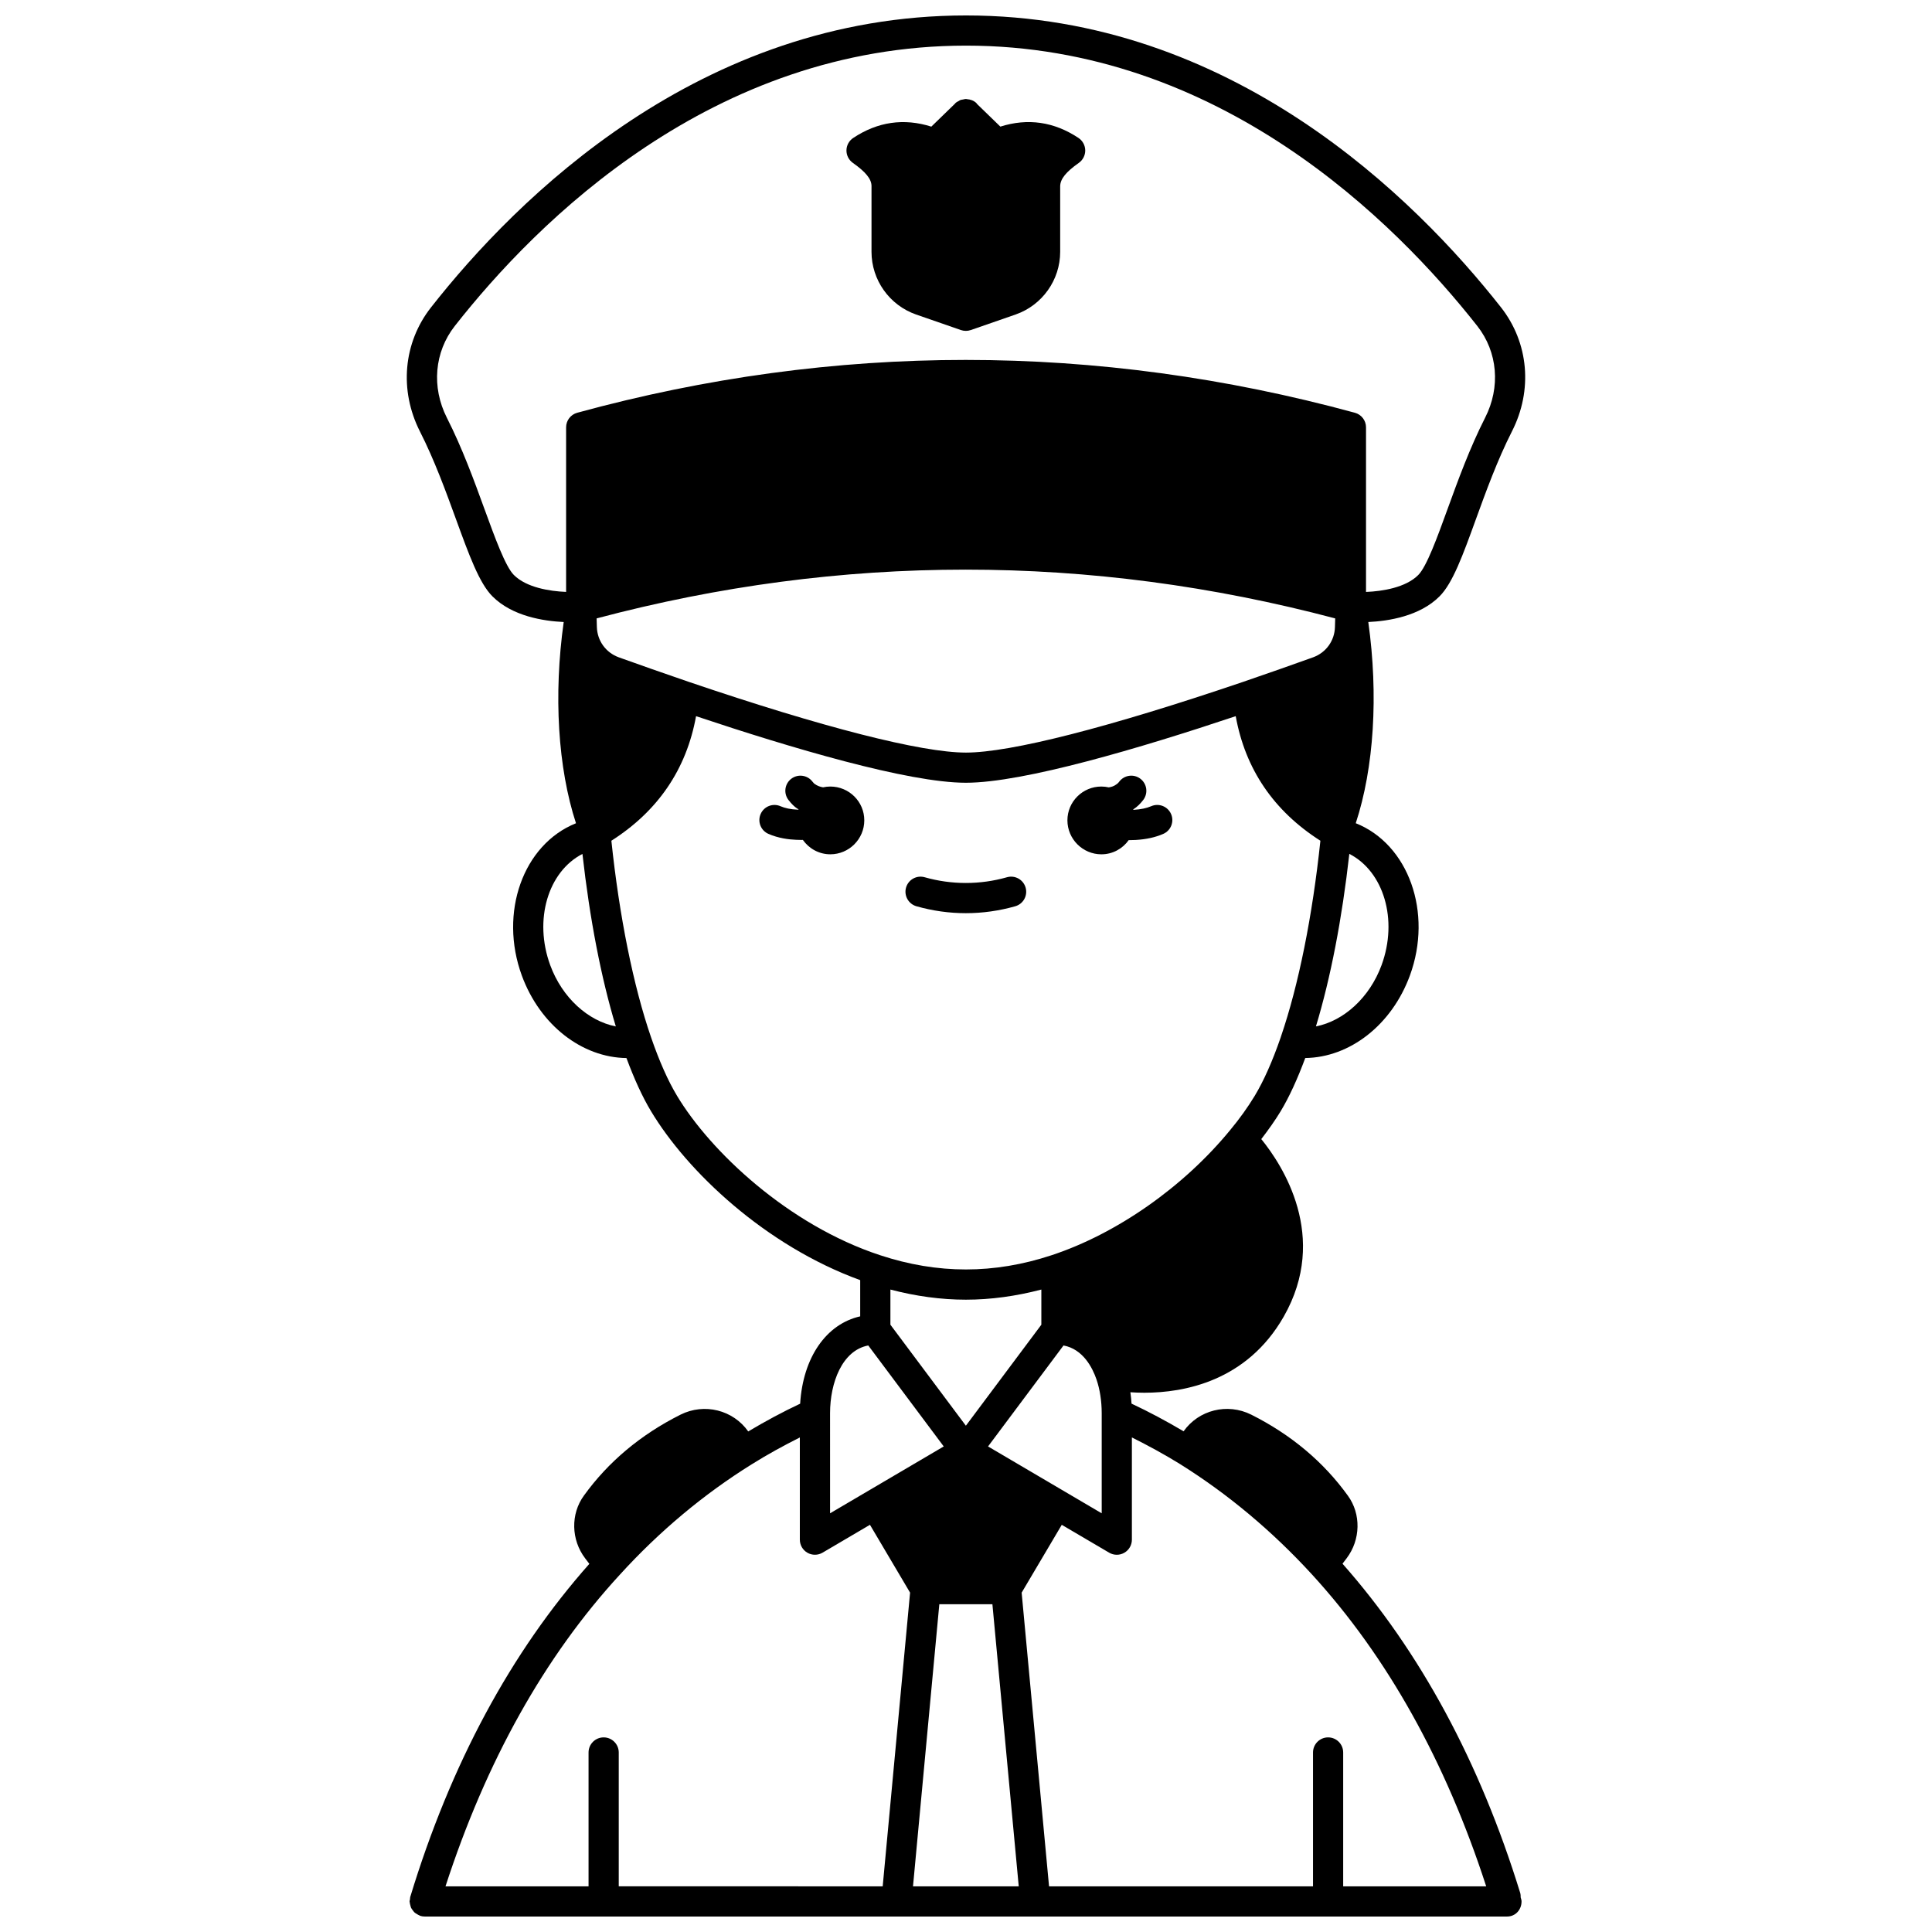 <?xml version="1.0" encoding="UTF-8"?>
<!-- Uploaded to: ICON Repo, www.iconrepo.com, Generator: ICON Repo Mixer Tools -->
<svg width="800px" height="800px" version="1.1" viewBox="144 144 512 512" xmlns="http://www.w3.org/2000/svg">
 <defs>
  <clipPath id="a">
   <path d="m251 148.09h298v503.81h-298z"/>
  </clipPath>
 </defs>
 <path d="m435.88 370.4c3.008 0 5.629-1.496 7.25-3.769 0.066 0 0.133 0.012 0.199 0.012 0.555 0 1.113-0.016 1.664-0.047 2.789-0.164 5.172-0.688 7.281-1.605 2.023-0.879 2.957-3.234 2.074-5.266-0.883-2.023-3.234-2.957-5.266-2.074-1.215 0.527-2.75 0.848-4.566 0.957-0.059 0.004-0.109-0.004-0.168 0-0.012-0.035-0.02-0.074-0.035-0.113 0.027-0.02 0.055-0.027 0.078-0.047 0.938-0.602 1.812-1.438 2.602-2.484 1.328-1.766 0.973-4.273-0.793-5.602s-4.273-0.969-5.602 0.793c-0.312 0.414-0.5 0.543-0.785 0.738-0.609 0.465-1.309 0.672-1.98 0.77-0.633-0.141-1.285-0.223-1.957-0.223-4.961 0-9 4-9 8.961 0.012 4.961 4.047 9 9.004 9z"/>
 <path d="m364.04 352.44c-0.656 0-1.297 0.078-1.914 0.211-0.727-0.117-1.523-0.371-2.285-0.941-0.02-0.012-0.207-0.141-0.52-0.555-1.328-1.762-3.832-2.117-5.602-0.793-1.766 1.328-2.121 3.836-0.793 5.602 0.789 1.047 1.664 1.883 2.336 2.301 0.117 0.09 0.234 0.133 0.352 0.211-0.008 0.027-0.016 0.055-0.027 0.086-0.098-0.004-0.172 0.008-0.27 0.004-1.707-0.066-3.289-0.387-4.461-0.902-2.019-0.891-4.379 0.02-5.273 2.043-0.891 2.019 0.02 4.383 2.043 5.273 2.652 1.172 5.481 1.504 7.332 1.574 0.5 0.023 1 0.039 1.504 0.039 0.102 0 0.195-0.012 0.297-0.016 1.621 2.297 4.266 3.82 7.285 3.82 4.961 0 9-4.039 9-9 0.004-4.961-4.043-8.957-9.004-8.957z"/>
 <path d="m386.87 384.17c4.277 1.215 8.684 1.832 13.09 1.832s8.816-0.617 13.09-1.832c2.125-0.605 3.356-2.816 2.75-4.941s-2.82-3.359-4.941-2.75c-7.133 2.027-14.68 2.027-21.812 0-2.129-0.605-4.336 0.629-4.941 2.75-0.594 2.125 0.641 4.336 2.766 4.941z"/>
 <g clip-path="url(#a)">
  <path d="m546.86 645.61c-10.703-34.719-26.566-63.996-47.082-87.211l1.09-1.434c3.727-4.914 3.863-11.746 0.336-16.59-6.453-8.961-15.066-16.184-25.613-21.48-6.344-3.168-13.941-1.234-17.926 4.414-4.562-2.699-9.172-5.164-13.797-7.332-0.062-1.023-0.168-2.027-0.309-3.016 1.121 0.074 2.352 0.129 3.691 0.129 10.559 0 27.156-3.043 36.941-20.156 12.125-21.219-0.379-40.23-5.938-47.062 1.867-2.434 3.629-4.891 5.133-7.379 2.277-3.785 4.461-8.555 6.519-14.105 11.793-0.156 22.895-8.723 27.727-21.855 6.121-16.684-0.34-34.789-14.344-40.371 4.832-14.688 6.035-33.961 3.324-53.32 5.305-0.238 13.637-1.527 18.891-6.812 3.477-3.477 6.172-10.906 9.586-20.32 2.688-7.402 5.734-15.797 9.582-23.371 5.574-10.914 4.465-23.516-2.898-32.891-22.719-28.883-71.355-77.352-141.77-77.352-70.52 0-119.1 48.473-141.78 77.363-7.348 9.355-8.477 21.949-2.941 32.883 3.848 7.566 6.898 15.945 9.59 23.344 3.434 9.426 6.148 16.875 9.617 20.344 5.266 5.297 13.59 6.57 18.895 6.812-2.719 19.375-1.539 38.652 3.254 53.328-14.023 5.625-20.461 23.707-14.348 40.375 4.828 13.129 15.926 21.695 27.723 21.852 2.059 5.551 4.242 10.324 6.519 14.102 9.555 15.922 30.23 35.582 55.426 44.75v9.598c-8.988 2.019-15.168 10.879-15.914 23.145-4.606 2.168-9.203 4.637-13.758 7.356-3.996-5.68-11.602-7.621-17.957-4.445-10.543 5.293-19.16 12.516-25.598 21.457-3.535 4.859-3.402 11.691 0.332 16.609l1.117 1.469c-20.754 23.383-36.754 53.031-47.473 88.301-0.059 0.191-0.027 0.383-0.055 0.578-0.031 0.199-0.117 0.375-0.117 0.582 0 0.07 0.035 0.137 0.039 0.207 0.016 0.281 0.094 0.539 0.164 0.809 0.062 0.238 0.109 0.48 0.215 0.699 0.109 0.227 0.27 0.422 0.422 0.625 0.156 0.207 0.293 0.422 0.484 0.594 0.176 0.16 0.387 0.273 0.598 0.398 0.238 0.152 0.469 0.301 0.734 0.395 0.066 0.023 0.113 0.074 0.18 0.098 0.387 0.121 0.781 0.176 1.168 0.176h0.012 286.85c2.207 0 3.82-1.793 3.82-4 0-0.375-0.129-0.715-0.23-1.062-0.004-0.402-0.008-0.812-0.133-1.223zm-50.898-41.184c-2.207 0-4 1.793-4 4v35.477h-69.953l-7.262-77.832 10.633-17.977 12.559 7.383c0.625 0.367 1.324 0.551 2.023 0.551 0.684 0 1.371-0.176 1.988-0.527 1.246-0.711 2.012-2.035 2.012-3.473v-27.094c4.297 2.156 8.582 4.469 12.801 7.086 12.66 7.914 24.41 17.75 34.93 29.23 19.977 21.812 35.457 49.641 46.168 82.656h-37.902v-35.477c0.004-2.211-1.789-4.004-3.996-4.004zm-191.99 0c-2.207 0-4 1.793-4 4v35.477h-37.91c10.727-33.066 26.219-60.883 46.227-82.621 10.449-11.477 22.195-21.301 34.926-29.227 4.211-2.644 8.484-4.961 12.75-7.113v27.082c0 1.434 0.77 2.762 2.012 3.473 0.617 0.352 1.301 0.527 1.988 0.527 0.699 0 1.398-0.184 2.023-0.551l12.559-7.383 10.633 17.977-7.258 77.832-69.949-0.004v-35.477c0-2.199-1.793-3.992-4-3.992zm75.996-118.68c6.707 1.762 13.414 2.684 20 2.684 6.582 0 13.289-0.93 20-2.684v9.316l-20 26.766-20-26.766zm25.875 41.578 20-26.762c5.203 0.977 7.684 5.926 8.738 9 0.906 2.652 1.383 5.746 1.383 8.949v26.531zm-12.914 41.82h14.07l6.977 74.754h-28.02zm117.2-169.37c-3.188 8.66-10.055 14.797-17.391 16.234 3.902-12.879 6.91-28.496 8.848-45.723 9.094 4.656 12.969 17.426 8.543 29.488zm-183.62-75.082c-6.898-2.348-12.996-4.523-17.602-6.168l-0.922-0.328c-3.445-1.25-5.723-4.406-5.809-8.074l-0.066-2.242c64.848-17.23 130.66-17.234 195.73 0.004l-0.066 2.266c-0.086 3.644-2.363 6.801-5.789 8.043l-0.941 0.336c-4.609 1.645-10.703 3.816-17.598 6.168-35.566 12.086-61.656 18.746-73.469 18.746-11.809-0.004-37.902-6.664-73.465-18.75zm-54.105-45.754c-2.769-7.609-5.91-16.23-9.977-24.223-4.113-8.121-3.309-17.438 2.098-24.324 21.785-27.75 68.352-74.301 135.49-74.301 67.031 0 113.66 46.559 135.49 74.309 5.41 6.891 6.203 16.203 2.059 24.316-4.074 8.016-7.207 16.652-9.977 24.27-2.707 7.461-5.508 15.172-7.734 17.398-3.316 3.332-9.504 4.316-13.844 4.484v-43.625c0-1.805-1.207-3.383-2.949-3.859-68.496-18.664-137.83-18.668-206.09 0-1.738 0.477-2.945 2.055-2.945 3.856v43.621c-4.344-0.172-10.527-1.156-13.852-4.492-2.227-2.219-5.043-9.953-7.766-17.43zm17.41 120.84c-4.418-12.043-0.562-24.789 8.539-29.48 1.934 17.223 4.945 32.836 8.844 45.715-7.332-1.445-14.199-7.578-17.383-16.234zm33.59 34.59c-2.371-3.941-4.676-9.125-6.844-15.402-4.723-13.688-8.43-32.141-10.539-52.164 12.355-7.875 19.898-18.938 22.441-33.012 25.074 8.387 56.211 17.645 71.508 17.645 15.297 0 46.434-9.254 71.508-17.645 2.543 14.066 10.086 25.133 22.441 33.012-2.094 19.895-5.773 38.234-10.453 51.895-0.012 0.027-0.016 0.055-0.027 0.086-0.02 0.059-0.039 0.129-0.059 0.188-2.168 6.281-4.477 11.465-6.84 15.395-1.855 3.066-4.051 6.133-6.551 9.137-12.328 15.035-30 27.422-47.273 33.133-15.285 5.043-30.203 5.043-45.496 0-24.359-8.012-44.973-27.516-53.816-42.266zm50.695 66.191 20 26.762-30.121 17.715-0.004-26.527c0-8.035 3.184-16.637 10.125-17.949z"/>
 </g>
 <path d="m370.01 187.16c3.434 2.426 4.91 4.269 4.949 6.09v17.48c0 7.465 4.738 14.145 11.809 16.617l11.879 4.121c0.426 0.148 0.867 0.219 1.312 0.219 0.445 0 0.887-0.074 1.312-0.219l11.891-4.125c7.055-2.473 11.797-9.152 11.797-16.613v-17.398c0.035-1.902 1.516-3.75 4.949-6.172 1.074-0.762 1.707-2.004 1.691-3.324-0.02-1.32-0.688-2.543-1.785-3.277-6.477-4.301-13.426-5.309-20.707-3.004l-6.18-5.996c-0.066-0.074-0.098-0.172-0.168-0.242-0.695-0.664-1.574-0.973-2.469-1.035-0.102-0.008-0.195-0.047-0.297-0.051-0.266 0-0.516 0.086-0.777 0.137-0.262 0.047-0.52 0.066-0.77 0.168-0.117 0.047-0.207 0.141-0.316 0.199-0.328 0.172-0.668 0.332-0.949 0.602-0.035 0.035-0.047 0.086-0.086 0.121l-6.285 6.102c-7.277-2.305-14.234-1.297-20.707 3.004-1.098 0.73-1.766 1.957-1.785 3.277-0.016 1.316 0.617 2.559 1.691 3.32z"/>
</svg>